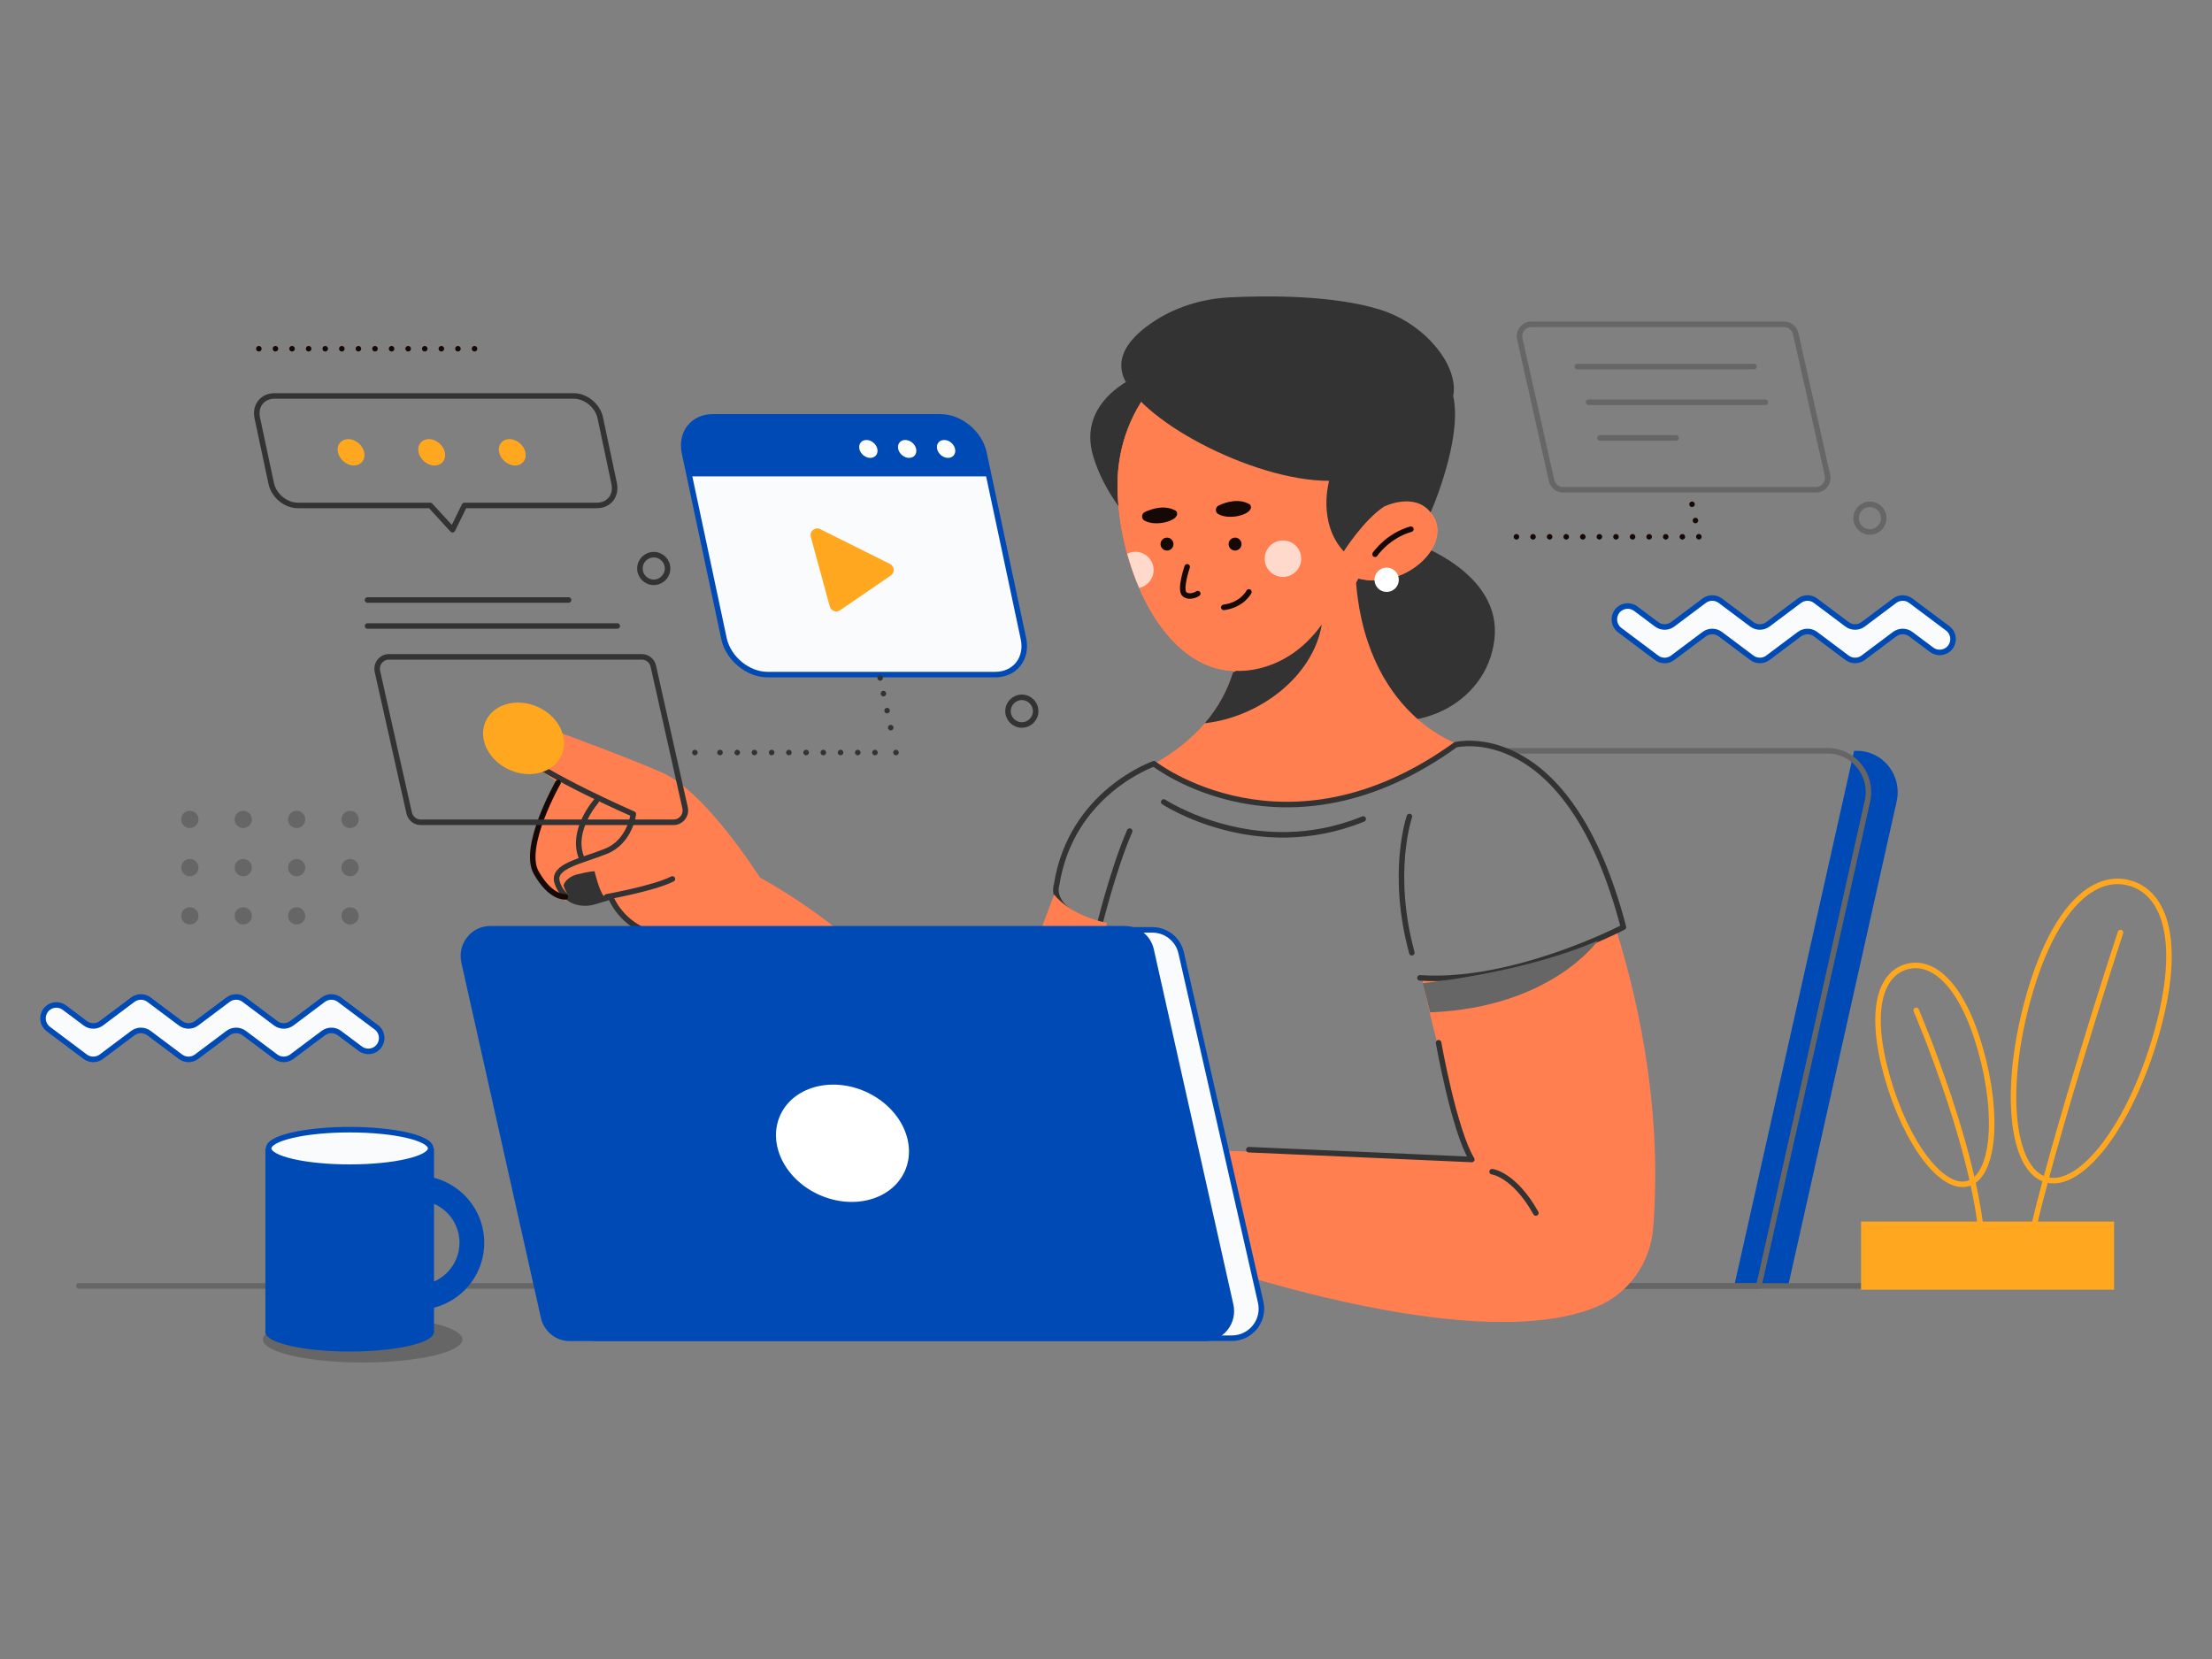 <svg xmlns="http://www.w3.org/2000/svg" xmlns:xlink="http://www.w3.org/1999/xlink" id="Layer_1" x="0px" y="0px" viewBox="0 0 400 300" style="enable-background:new 0 0 400 300;" xml:space="preserve"><rect x="0" y="0" width="400" height="300" fill="#808080" stroke="none"/><style type="text/css">	.st0{fill:#004AB5;}	.st1{fill:none;stroke:#666666;stroke-linecap:round;stroke-linejoin:round;stroke-miterlimit:10;}	.st2{fill:#333333;}	.st3{fill:#FF7F50;}	.st4{fill:none;stroke:#160905;stroke-linecap:round;stroke-linejoin:round;stroke-miterlimit:10;}	.st5{fill:none;stroke:#333333;stroke-linecap:round;stroke-linejoin:round;stroke-miterlimit:10;}	.st6{fill:#4361C4;}	.st7{fill:#666666;}	.st8{fill:#160905;}	.st9{fill:#F9FBFC;stroke:#004AB5;stroke-miterlimit:10;}	.st10{fill:#FFFFFF;}	.st11{fill:#FFA81F;}	.st12{fill:none;stroke:#333333;stroke-linecap:round;stroke-linejoin:round;}	.st13{fill:none;stroke:#333333;stroke-linecap:round;stroke-linejoin:round;stroke-dasharray:0,3.114;}	.st14{fill:none;stroke:#333333;stroke-linecap:round;stroke-linejoin:round;stroke-dasharray:0,3.149;}	.st15{fill:none;stroke:#160905;stroke-linecap:round;stroke-linejoin:round;stroke-miterlimit:10;stroke-dasharray:0,3;}	.st16{fill:none;stroke:#FFA81F;stroke-linecap:round;stroke-linejoin:round;stroke-miterlimit:10;}	.st17{fill:#FFD9CC;}</style><g id="BACKGROUND"></g><g id="OBJECTS">	<path class="st0" d="M335.82,135.78c0,0-0.19,0-0.54,0l-21.68,96.78h9.75l19.63-87.65C344.02,140.24,340.54,135.78,335.82,135.78z"></path>	<path class="st1" d="M291.55,232.54h26.51l19.63-87.65c1.05-4.67-2.45-9.12-7.15-9.12c0,0-57.67,0.01-57.76,0.01"></path>	<line class="st1" x1="280.82" y1="232.54" x2="367.9" y2="232.54"></line>	<line class="st1" x1="14.26" y1="232.54" x2="101.36" y2="232.54"></line>	<path class="st2" d="M256.18,98.39c0,0,15.4,5.28,14.07,17.15c-1.31,11.88-14.96,18.48-26.39,12.76  C232.43,122.59,233.31,100.59,256.18,98.39z"></path>	<path class="st2" d="M205.61,68.04c0,0-10.99,4.39-7.91,14.51s11.88,16.71,11.88,16.71l7.91-25.08L205.61,68.04z"></path>	<path class="st3" d="M292.27,168.14c-16.98,8-29.41,8.71-35.16,8.47c3.21,16.04,9.05,33.06,9.05,33.06  c-4.69-0.58-52.78-1.77-52.78-1.77c-5.87,8.22-4.1,17.59-4.1,17.59s55.41,20.99,79.58,10.76c5.74-2.42,9.6-7.97,10.09-14.19  C300.53,201.82,296.83,182.89,292.27,168.14z"></path>	<g>		<g>			<g>				<path class="st3" d="M241.21,111.09c1.49-2.12,3.14-4.17,4.42-6.48c8.85,2.22,17.63-6.61,13.06-11.95     c-2.41-2.82-5.69-2.31-8.44-1.04c0.2-1.33,0.31-2.64,0.31-3.91c0-14.61-10.86-26.45-24.24-26.45s-24.24,11.84-24.24,26.45     s8.1,33.62,21.49,33.62c2.95,0,5.91-0.92,8.74-2.53C232.32,118.79,237.53,116.3,241.21,111.09z"></path>			</g>			<g>				<path class="st3" d="M241.21,111.09c1.49-2.12,3.14-4.17,4.42-6.48c8.85,2.22,17.63-6.61,13.06-11.95     c-2.41-2.82-5.69-2.31-8.44-1.04c0.2-1.33,0.31-2.64,0.31-3.91c0-14.61-10.86-26.45-24.24-26.45s-24.24,11.84-24.24,26.45     s8.1,33.62,21.49,33.62c2.95,0,5.91-0.92,8.74-2.53C232.32,118.79,237.53,116.3,241.21,111.09z"></path>			</g>			<path class="st4" d="M248.65,100.23c0,0,2.2-3.3,6.48-4.54"></path>		</g>		<path class="st3" d="M208.67,138.13c0,0,26.39,18.77,55.13-3.52c0,0-18.77-5.87-18.77-34.01h-23.46   C221.57,100.59,232.73,124.63,208.67,138.13z"></path>	</g>	<path class="st5" d="M256.77,176.83c17,1.17,36.8-9.17,36.8-9.17c-9.97-38.13-30.35-32.99-30.35-32.99  c-30.64,22.14-54.55,3.44-54.55,3.44s-14.96,5.14-17.59,21.85c0,0-1.77,4.39,7.04,7.04"></path>	<path class="st6" d="M227.62,232.59"></path>	<g>		<g>			<circle class="st7" cx="34.33" cy="148.18" r="1.56"></circle>			<circle class="st7" cx="43.99" cy="148.18" r="1.56"></circle>			<circle class="st7" cx="53.64" cy="148.18" r="1.56"></circle>			<circle class="st7" cx="63.3" cy="148.18" r="1.56"></circle>		</g>		<g>			<circle class="st7" cx="34.33" cy="156.89" r="1.56"></circle>			<circle class="st7" cx="43.99" cy="156.89" r="1.56"></circle>			<circle class="st7" cx="53.64" cy="156.89" r="1.56"></circle>			<circle class="st7" cx="63.3" cy="156.89" r="1.56"></circle>		</g>		<g>			<circle class="st7" cx="34.33" cy="165.62" r="1.56"></circle>			<circle class="st7" cx="43.99" cy="165.62" r="1.56"></circle>			<circle class="st7" cx="53.64" cy="165.62" r="1.56"></circle>			<circle class="st7" cx="63.3" cy="165.62" r="1.56"></circle>		</g>	</g>	<path class="st5" d="M260.14,188.56c0,0,2.79,15.84,6.01,21.11c0,0-29.32-1.31-40.32-1.77"></path>	<path class="st5" d="M269.82,211.88c0,0,3.96,0.44,7.91,7.47"></path>	<path class="st5" d="M198.56,168.33c0,0,2.64-10.99,5.72-18.04"></path>	<g>		<path class="st3" d="M186.69,219.35c0,0-9.68,3.52-28.16-3.52c-18.48-7.04-36.94-46.62-36.94-46.62   c-6.6,0.44-11.88-7.04-11.88-7.04s0,0-2.2,0.88s-6.6,0.44-10.12-3.96c-3.52-4.39,3.52-17.59,3.52-17.59s0,0-5.72-3.96   s-1.77-7.91-1.77-7.91s18.48,6.6,26.39,10.12c7.91,3.52,17.59,18.92,17.59,18.92c24.64,13.63,41.35,37.83,41.35,37.83   c0.88-5.72,11.88-34.75,11.88-34.75s2.5,3.66,9.53,5.14C198.41,176.39,188.66,215.83,186.69,219.35z"></path>		<path class="st5" d="M93.43,129.62c0,0-3.81,2.35,0.58,6.45s20.52,11.14,20.52,11.14s-0.58,4.99-4.99,6.74   c-4.39,1.77-9.68,2.64-8.8,5.58c0.88,2.93,3.81,4.39,6.74,3.52c2.93-0.88,2.93-0.88,2.93-0.88s1.46,4.1,6.16,6.16"></path>		<path class="st5" d="M107.81,144.88c0,0-4.69,5.28-2.64,10.26"></path>		<path class="st4" d="M100.92,141.51c0,0-6.6,11.59-3.96,16.28s5.28,4.39,5.28,4.39"></path>		<path class="st5" d="M109.71,162.17c0,0,8.58-1.53,11.88-3.23"></path>		<path class="st2" d="M101.9,160.09c0,0,0.34-1.43,2.53-1.99c2.19-0.55,3.08-0.55,3.08-0.55s0.88,3.74,1.77,4.61   C109.27,162.17,103.33,165.14,101.9,160.09z"></path>		<path class="st8" d="M92.56,131.16c0,0,4.39,3.3,6.71,0.55l-5.94-2.2L92.56,131.16z"></path>	</g>	<g>		<path class="st9" d="M222.76,241.99h-114.8c-2.5,0-4.66-1.72-5.21-4.16l-14.38-63.16c-0.76-3.34,1.78-6.52,5.21-6.52h114.8   c2.5,0,4.66,1.72,5.21,4.16l14.38,63.17C228.73,238.81,226.19,241.99,222.76,241.99z"></path>		<path class="st0" d="M217.82,242.51h-114.8c-2.5,0-4.66-1.75-5.21-4.22l-14.38-64.21c-0.76-3.4,1.78-6.63,5.21-6.63h114.8   c2.5,0,4.66,1.75,5.21,4.22l14.38,64.21C223.79,239.29,221.25,242.51,217.82,242.51z"></path>	</g>	<path class="st5" d="M254.87,147.65c0,0-3.52,10.12,0.44,24.64"></path>	<path class="st5" d="M210.44,145.02c0,0,16.71,10.99,36.07,3.08"></path>	<path class="st2" d="M223.57,121.3c0,0-0.23,0.1-0.61,0.29c-0.95,3.09-2.55,6.23-5.11,9.2c9.91-1.11,19.6-8.44,21.18-17.88  C232.43,122.15,223.57,121.3,223.57,121.3z"></path>	<path class="st2" d="M262.78,71.56c1.77,7.91-4.07,21.09-4.07,21.09c-2.98-3.75-8.44-1.04-8.44-1.04c-3.72,2.47-7.28,8.1-7.28,8.1  c-4.83-5.28-2.64-12.76-2.64-12.76c-14.07,0-35.19-11.43-37.38-19.36c-1.02-3.68,1.84-6.83,5.21-9.15  c4.19-2.89,9.15-4.42,14.23-4.67c6.95-0.34,18.67-0.39,27.05,2.19c3.65,1.12,6.98,3.23,9.56,6.04  C263.96,67.4,262.78,71.56,262.78,71.56z"></path>	<path class="st7" d="M288.95,170.09c0,0-8.36,12.1-30.35,12.98l-1.31-5.28C257.28,177.79,275.32,176.03,288.95,170.09z"></path>	<circle class="st10" cx="250.75" cy="104.84" r="2.2"></circle>	<g>					<ellipse transform="matrix(0.405 -0.914 0.914 0.405 -98.204 262.351)" class="st10" cx="152.39" cy="206.6" rx="10.23" ry="12.35"></ellipse>	</g>	<path class="st5" d="M121.81,148.69H76.06c-0.99,0-1.85-0.7-2.07-1.68l-5.74-25.59c-0.31-1.36,0.72-2.64,2.07-2.64h45.75  c0.99,0,1.85,0.7,2.07,1.68l5.74,25.59C124.19,147.39,123.18,148.69,121.81,148.69z"></path>	<g>		<path class="st11" d="M101.91,133.38c0.64,3.56-2.07,6.52-6.07,6.6c-4,0.07-7.75-2.76-8.39-6.33c-0.64-3.56,2.07-6.52,6.07-6.6   C97.52,126.98,101.27,129.81,101.91,133.38z"></path>	</g>	<line class="st5" x1="66.46" y1="113.2" x2="111.62" y2="113.2"></line>	<line class="st5" x1="66.46" y1="108.5" x2="102.82" y2="108.5"></line>	<g>		<path class="st7" d="M83.61,242.22c0,2.29-8.07,4.16-18.04,4.16c-9.95,0-18.04-1.87-18.04-4.16c0-2.29,8.07-4.16,18.04-4.16   S83.61,239.93,83.61,242.22z"></path>		<g>			<g>				<rect x="47.99" y="207.67" class="st0" width="30.49" height="33.21"></rect>				<path class="st0" d="M78.48,240.88c0,1.94-6.83,3.52-15.25,3.52s-15.25-1.58-15.25-3.52s6.83-3.52,15.25-3.52     S78.48,238.94,78.48,240.88z"></path>				<ellipse class="st9" cx="63.23" cy="207.67" rx="14.65" ry="3.39"></ellipse>			</g>			<path class="st0" d="M75.43,236.86c-6.7,0-12.13-5.44-12.13-12.13c0-6.7,5.44-12.14,12.13-12.14s12.13,5.44,12.13,12.14    C87.58,231.42,82.13,236.86,75.43,236.86z M75.43,217.06c-4.22,0-7.66,3.44-7.66,7.66s3.44,7.66,7.66,7.66s7.66-3.43,7.66-7.66    C83.1,220.5,79.67,217.06,75.43,217.06z"></path>		</g>	</g>	<path class="st9" d="M299.56,118.95l-6.67-5.01c-1.07-0.8-1.28-2.32-0.48-3.39l0,0c0.8-1.07,2.32-1.28,3.39-0.48l3.77,2.83  c0.86,0.64,2.04,0.64,2.9,0l5.71-4.28c0.86-0.64,2.04-0.64,2.9,0l5.71,4.28c0.86,0.64,2.04,0.64,2.9,0l5.71-4.28  c0.86-0.64,2.04-0.64,2.9,0l5.71,4.28c0.86,0.64,2.04,0.64,2.9,0l5.71-4.28c0.86-0.64,2.04-0.64,2.9,0l6.69,5.01  c1.07,0.8,1.28,2.32,0.48,3.39l0,0c-0.8,1.07-2.32,1.28-3.39,0.48l-3.78-2.83c-0.86-0.64-2.04-0.64-2.9,0l-5.71,4.28  c-0.86,0.64-2.04,0.64-2.9,0l-5.71-4.28c-0.86-0.64-2.04-0.64-2.9,0l-5.71,4.28c-0.86,0.64-2.04,0.64-2.9,0l-5.71-4.28  c-0.86-0.64-2.04-0.64-2.9,0l-5.71,4.28C301.61,119.6,300.43,119.6,299.56,118.95z"></path>	<path class="st9" d="M15.41,191.09l-6.67-5.01c-1.07-0.8-1.28-2.32-0.48-3.39l0,0c0.8-1.07,2.32-1.28,3.39-0.48l3.77,2.83  c0.86,0.64,2.04,0.64,2.9,0l5.71-4.28c0.86-0.64,2.04-0.64,2.9,0l5.71,4.28c0.86,0.64,2.04,0.64,2.9,0l5.71-4.28  c0.86-0.64,2.04-0.64,2.9,0l5.71,4.28c0.86,0.64,2.04,0.64,2.9,0l5.71-4.28c0.86-0.64,2.04-0.64,2.9,0l6.69,5.01  c1.07,0.8,1.28,2.32,0.48,3.39l0,0c-0.8,1.07-2.32,1.28-3.39,0.48l-3.78-2.83c-0.86-0.64-2.04-0.64-2.9,0l-5.71,4.28  c-0.86,0.64-2.04,0.64-2.9,0l-5.71-4.28c-0.86-0.64-2.04-0.64-2.9,0l-5.71,4.28c-0.86,0.64-2.04,0.64-2.9,0l-5.71-4.28  c-0.86-0.64-2.04-0.64-2.9,0l-5.71,4.28C17.47,191.73,16.27,191.73,15.41,191.09z"></path>	<g>		<g>			<path class="st9" d="M179.95,121.99h-41.13c-3.59,0-7.12-2.92-7.9-6.51l-7.14-33.59c-0.76-3.59,1.53-6.51,5.12-6.51h41.13    c3.59,0,7.12,2.92,7.9,6.51l7.14,33.59C185.84,119.07,183.54,121.99,179.95,121.99z"></path>			<path class="st0" d="M170.05,75.38h-41.13c-3.59,0-5.88,2.92-5.12,6.51l0.9,4.25h54.15l-0.9-4.25    C177.17,78.3,173.64,75.38,170.05,75.38z"></path>		</g>		<path class="st10" d="M158.65,81.18c0.19,0.9-0.38,1.62-1.28,1.62s-1.78-0.73-1.97-1.62c-0.19-0.9,0.38-1.62,1.28-1.62   C157.57,79.56,158.46,80.29,158.65,81.18z"></path>		<path class="st10" d="M165.67,81.18c0.19,0.9-0.38,1.62-1.28,1.62s-1.78-0.73-1.97-1.62c-0.19-0.9,0.38-1.62,1.28-1.62   C164.6,79.56,165.48,80.29,165.67,81.18z"></path>		<path class="st10" d="M172.71,81.18c0.19,0.9-0.38,1.62-1.28,1.62s-1.78-0.73-1.97-1.62c-0.19-0.9,0.38-1.62,1.28-1.62   C171.63,79.56,172.52,80.29,172.71,81.18z"></path>	</g>	<g>		<path class="st11" d="M160.94,101.98l-12.61-6.29c-0.93-0.47-1.99,0.39-1.71,1.4l3.43,12.58c0.22,0.8,1.17,1.15,1.85,0.69   l9.18-6.29C161.86,103.55,161.77,102.4,160.94,101.98z"></path>	</g>	<g>		<g>			<path class="st11" d="M65.86,81.79c0.28,1.31-0.55,2.38-1.87,2.38c-1.31,0-2.6-1.07-2.88-2.38c-0.28-1.31,0.55-2.38,1.87-2.38    C64.28,79.41,65.58,80.48,65.86,81.79z"></path>			<path class="st11" d="M80.44,81.79c0.28,1.31-0.55,2.38-1.87,2.38c-1.31,0-2.6-1.07-2.88-2.38s0.55-2.38,1.87-2.38    C78.86,79.41,80.16,80.48,80.44,81.79z"></path>			<path class="st11" d="M95.01,81.79c0.28,1.31-0.55,2.38-1.87,2.38s-2.6-1.07-2.88-2.38s0.55-2.38,1.87-2.38    C93.45,79.41,94.73,80.48,95.01,81.79z"></path>		</g>		<path class="st5" d="M103.75,71.6H49.64c-2.19,0-3.58,1.77-3.12,3.96l2.53,11.88c0.47,2.19,2.61,3.96,4.8,3.96H77.8l4.03,4.39   l2.16-4.39h23.95c2.19,0,3.58-1.77,3.12-3.96l-2.51-11.88C108.09,73.38,105.94,71.6,103.75,71.6z"></path>	</g>	<g>		<path class="st1" d="M328.39,88.56h-45.75c-0.99,0-1.85-0.7-2.07-1.68l-5.74-25.59c-0.31-1.36,0.72-2.64,2.07-2.64h45.75   c0.99,0,1.85,0.7,2.07,1.68l5.74,25.59C330.77,87.28,329.76,88.56,328.39,88.56z"></path>		<line class="st1" x1="285.22" y1="66.29" x2="317.18" y2="66.29"></line>		<line class="st1" x1="287.26" y1="72.74" x2="319.23" y2="72.74"></line>		<line class="st1" x1="289.32" y1="79.19" x2="303.1" y2="79.19"></line>	</g>	<g>		<g>			<line class="st12" x1="125.66" y1="136.08" x2="125.66" y2="136.08"></line>			<line class="st13" x1="130.2" y1="136.08" x2="159.74" y2="136.08"></line>			<line class="st12" x1="162.02" y1="136.08" x2="162.02" y2="136.08"></line>			<line class="st14" x1="161.07" y1="131.58" x2="159.63" y2="124.84"></line>			<line class="st12" x1="159.16" y1="122.59" x2="159.16" y2="122.59"></line>		</g>	</g>	<polyline class="st15" points="274.22,97.07 307.21,97.07 305.45,88.71  "></polyline>	<rect x="336.54" y="220.9" class="st11" width="45.75" height="12.32"></rect>	<path class="st16" d="M389.99,186.81c-4.64,16.44-13.59,28.3-19.98,26.51c-6.39-1.8-7.81-16.6-3.17-33.05  c4.64-16.44,11.91-22.38,18.3-20.58C391.55,161.5,394.63,170.38,389.99,186.81z"></path>	<path class="st16" d="M341.24,194.65c3.4,12.03,9.94,20.71,14.61,19.38c4.67-1.31,5.71-12.14,2.31-24.17s-8.71-16.38-13.4-15.05  C340.1,176.13,337.84,182.62,341.24,194.65z"></path>	<path class="st16" d="M383.45,168.63c0,0-14.65,44.58-17.3,61"></path>	<path class="st16" d="M346.51,182.7c0,0,11.74,27.27,12.03,44.29"></path>	<line class="st15" x1="46.81" y1="63.06" x2="87.27" y2="63.06"></line>	<circle class="st1" cx="338.14" cy="93.7" r="2.5"></circle>	<circle class="st5" cx="118.22" cy="102.8" r="2.5"></circle>	<circle class="st5" cx="184.78" cy="128.6" r="2.5"></circle>	<g>		<path class="st8" d="M212.2,98.39c0,0.64-0.53,1.17-1.17,1.17s-1.17-0.53-1.17-1.17s0.53-1.17,1.17-1.17   C211.68,97.22,212.2,97.75,212.2,98.39z"></path>		<path class="st8" d="M224.51,98.39c0,0.64-0.53,1.17-1.17,1.17s-1.17-0.53-1.17-1.17s0.53-1.17,1.17-1.17   S224.51,97.75,224.51,98.39z"></path>		<path class="st4" d="M214.68,102.5c0,0-1.46,4.25-0.44,4.99c1.02,0.73,2.35-0.15,2.35-0.15"></path>		<path class="st4" d="M225.84,107.04c0,0-1.17,2.35-4.54,2.79"></path>		<path class="st8" d="M220.29,92.96c-0.61-0.35-0.55-1.27,0.09-1.56c1.31-0.61,3.66-1.36,5.65-0.18   C227.19,92.83,222.51,94.24,220.29,92.96z"></path>		<path class="st8" d="M206.95,94.14c-0.61-0.35-0.55-1.27,0.09-1.56c1.31-0.61,3.66-1.36,5.65-0.18   C213.85,93.99,209.17,95.41,206.95,94.14z"></path>		<path class="st17" d="M235.3,101.03c0,1.82-1.47,3.3-3.3,3.3s-3.3-1.47-3.3-3.3s1.47-3.3,3.3-3.3   C233.81,97.73,235.3,99.2,235.3,101.03z"></path>		<path class="st17" d="M206,106.31c1.49-0.32,2.61-1.63,2.61-3.23c0-1.82-1.47-3.3-3.3-3.3c-0.53,0-1.02,0.13-1.47,0.36   C204.42,102.26,205.14,104.33,206,106.31z"></path>	</g></g></svg>